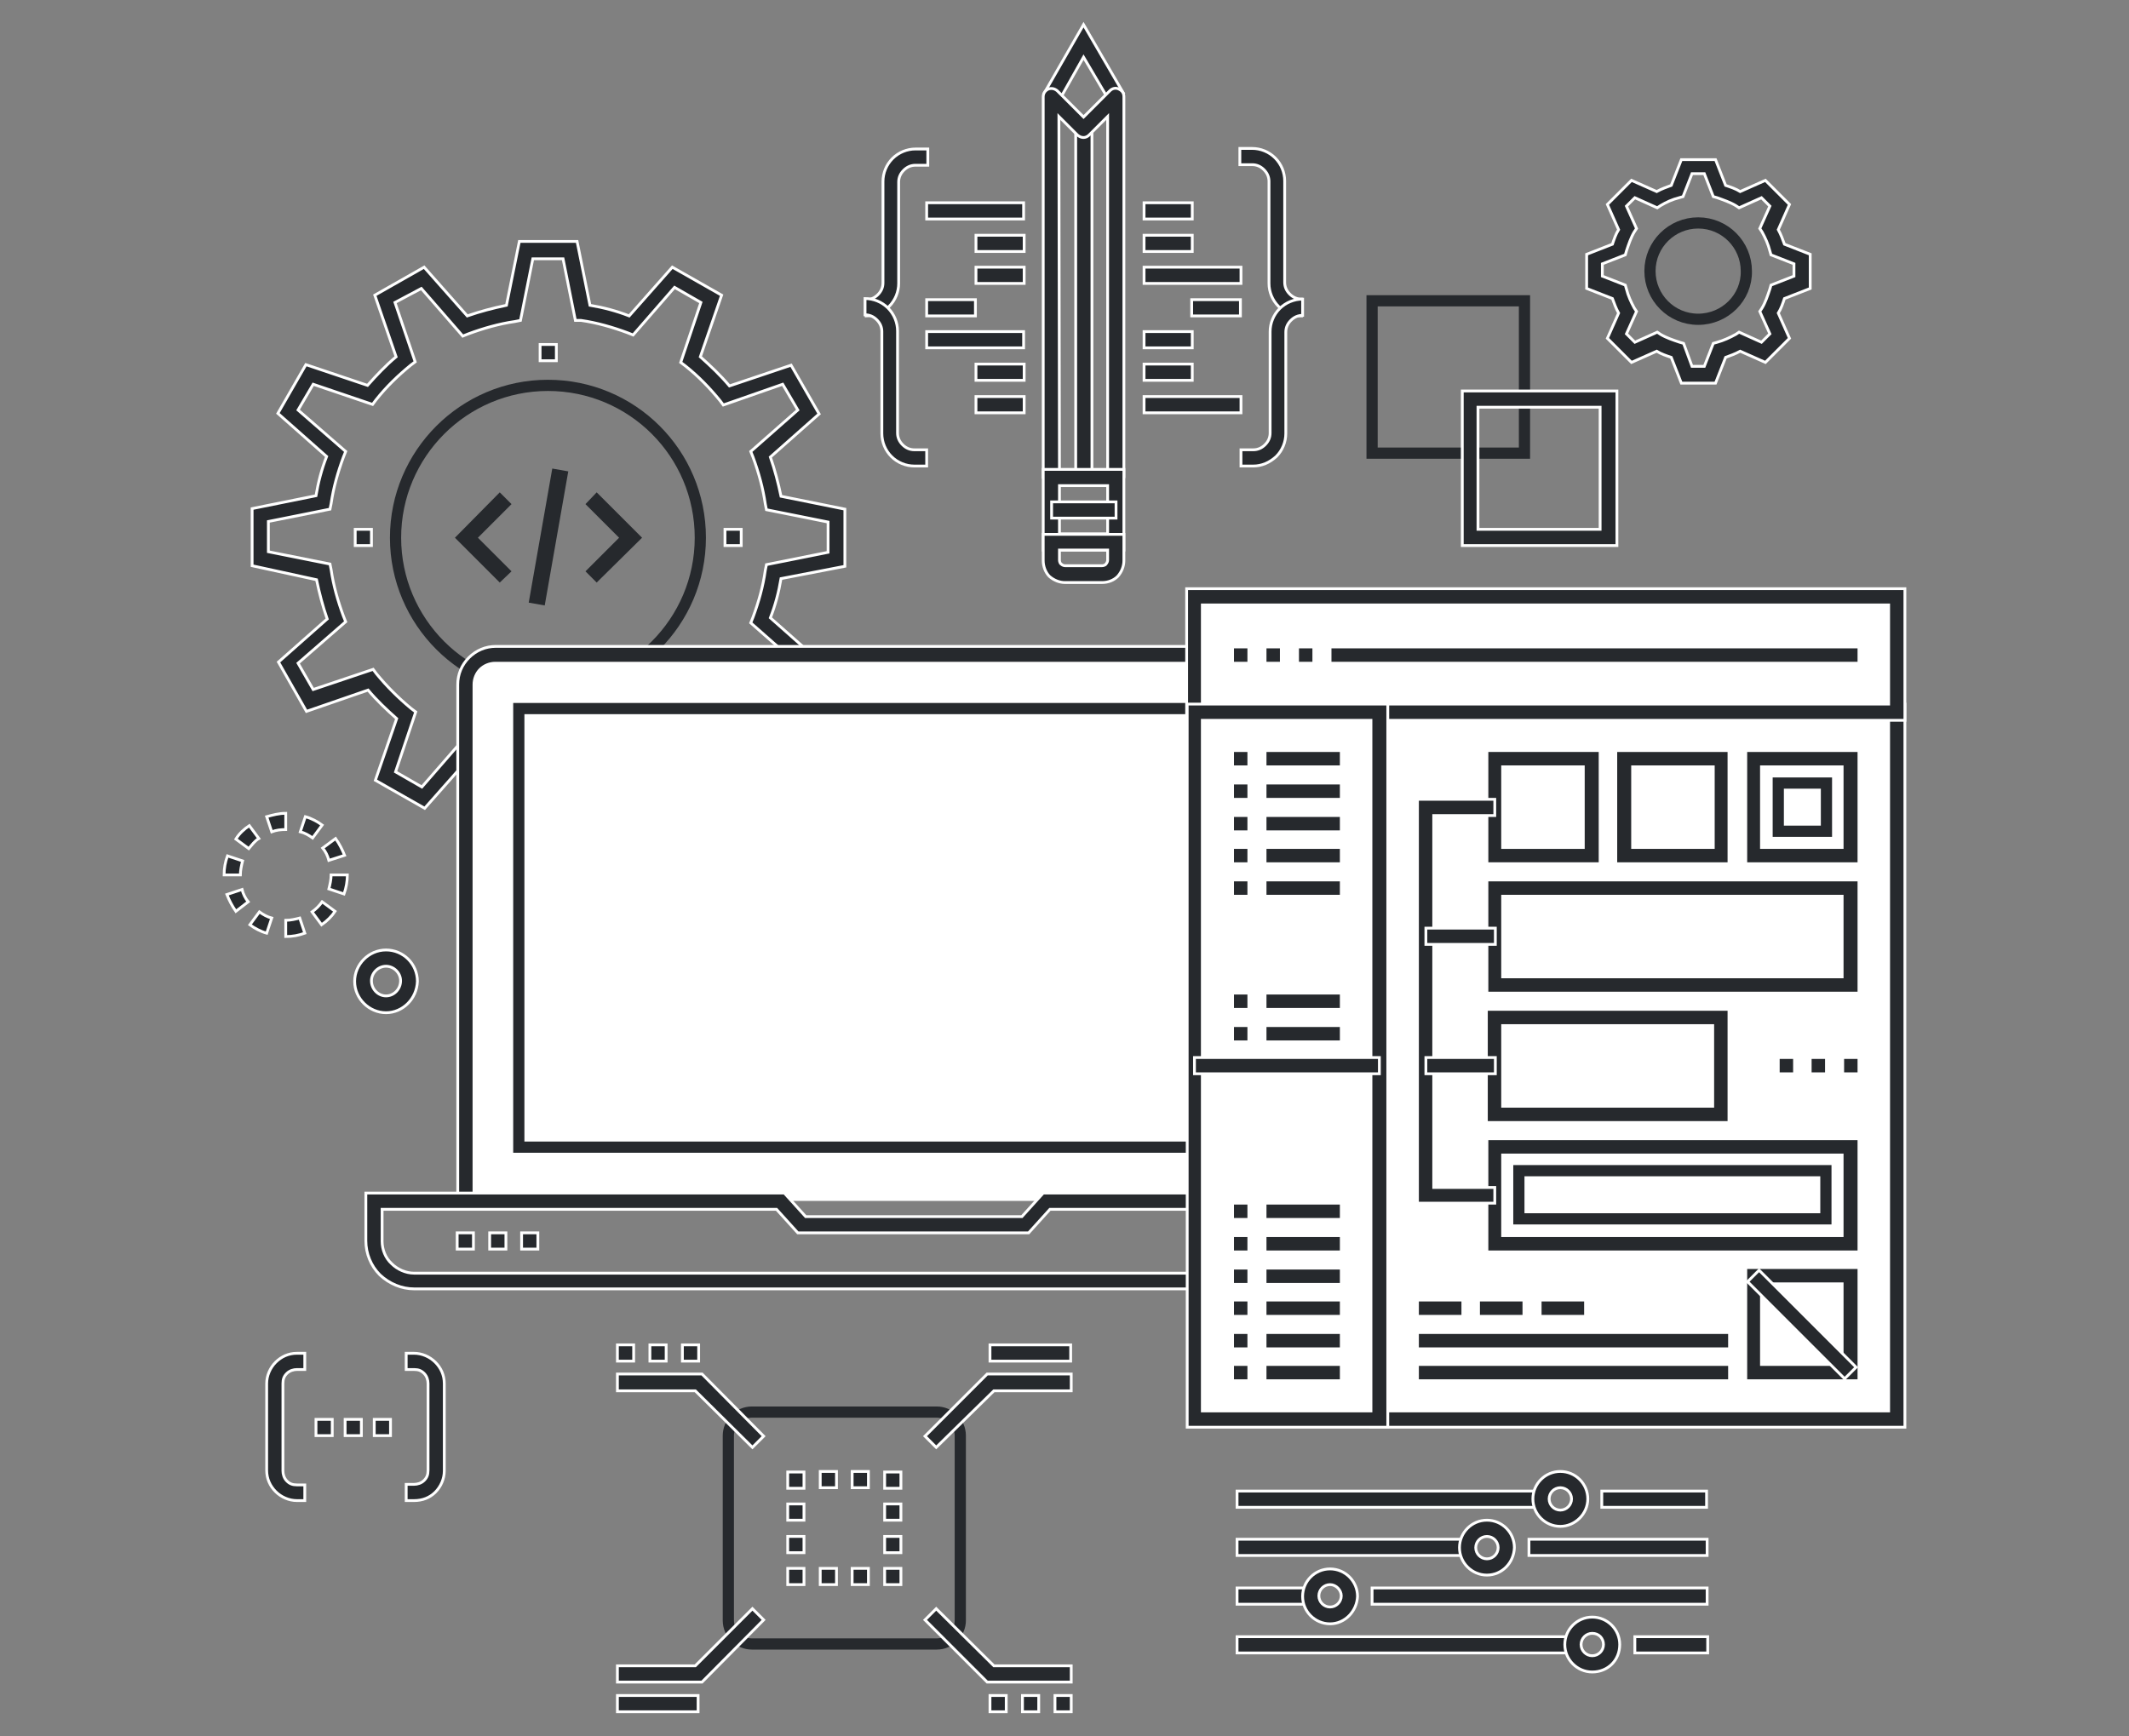 <?xml version="1.0" encoding="utf-8"?>
<!-- Generator: Adobe Illustrator 23.0.1, SVG Export Plug-In . SVG Version: 6.00 Build 0)  -->
<svg version="1.1" id="Layer_1" xmlns="http://www.w3.org/2000/svg" xmlns:xlink="http://www.w3.org/1999/xlink" x="0px" y="0px"
	 viewBox="0 0 380 310" style="enable-background:new 0 0 380 310;" xml:space="preserve">
<rect x="0" y="0" width="380" height="310" fill="#808080" stroke="none"/>
<style type="text/css">
	.st0{fill:none;stroke:#26292D;stroke-width:2;stroke-miterlimit:10;}
	.st1{fill:#26292D;stroke:#FFFFFF;stroke-width:0.5;stroke-miterlimit:10;}
	.st2{fill:#26292D;}
	.st3{fill:#FFFFFF;}
</style>
<g>
	<path class="st0" d="M125,96c0,15-12.2,27.2-27.2,27.2S70.6,111,70.6,96s12.2-27.2,27.2-27.2S125,80.9,125,96z"/>
	<path class="st1" d="M103,148.9H92.8l-2.3-11.4c-2.4-0.4-4.7-1-7-1.9l-7.7,8.7l-8.8-5l3.8-11c-1.8-1.6-3.6-3.3-5.1-5.1l-11,3.8
		l-5-8.8l8.7-7.7c-0.8-2.3-1.4-4.6-1.9-7L45,101V90.8l11.4-2.3c0.4-2.4,1-4.7,1.9-7l-8.7-7.7l5-8.7l11,3.7c1.6-1.8,3.3-3.6,5.1-5.1
		l-3.8-11l8.8-5l7.7,8.7c2.3-0.8,4.6-1.4,7-1.9l2.3-11.4H103l2.3,11.4c2.4,0.4,4.7,1,7,1.9l7.7-8.7l8.8,5l-3.8,11
		c1.8,1.6,3.6,3.3,5.2,5.2l11-3.7l5,8.7l-8.7,7.7c0.8,2.3,1.4,4.6,1.9,7l11.4,2.3v10.2l-11.4,2.2c-0.4,2.4-1,4.7-1.9,7l8.7,7.7
		l-5,8.8l-11-3.7c-1.6,1.8-3.3,3.6-5.2,5.2l3.8,11l-8.8,5l-7.7-8.7c-2.3,0.8-4.6,1.4-7,1.9L103,148.9z M95.1,146h5.4l2.2-11l1-0.2
		c2.8-0.4,5.6-1.2,8.3-2.2l1-0.4l7.4,8.5l4.7-2.7l-3.6-10.7l0.8-0.6c2.2-1.8,4.3-3.8,6.2-6.2l0.6-0.8l10.6,3.6l2.7-4.7l-8.4-7.4
		l0.4-1c1-2.7,1.8-5.5,2.2-8.4l0.2-1l11-2.2v-5.4l-11-2.2l-0.2-1c-0.4-2.8-1.2-5.7-2.2-8.4l-0.4-1l8.4-7.4l-2.7-4.6l-10.6,3.7
		l-0.6-0.8c-1.8-2.2-3.8-4.3-6.2-6.2l-0.8-0.6l3.6-10.7l-4.7-2.7l-7.4,8.5l-1-0.4c-2.7-1-5.5-1.8-8.3-2.2l-1,0l-2.2-11h-5.4l-2.2,11
		l-1,0.2c-2.8,0.4-5.6,1.2-8.3,2.2l-1,0.4l-7.4-8.5L70.5,54l3.6,10.6l-0.8,0.6c-2.2,1.8-4.3,3.8-6.2,6.2l-0.6,0.8l-10.6-3.6
		l-2.7,4.6l8.5,7.4l-0.4,1c-1,2.7-1.8,5.5-2.2,8.3l-0.2,1l-11,2.2v5.4l11,2.2l0.2,1c0.4,2.8,1.2,5.6,2.2,8.3l0.4,1l-8.5,7.4l2.7,4.7
		l10.7-3.6l0.6,0.8c1.8,2.2,3.9,4.3,6.2,6.2l0.8,0.6l-3.6,10.7l4.7,2.7l7.4-8.5l0.9,0.2c2.7,1,5.5,1.8,8.4,2.2l1,0.2L95.1,146z"/>
	<g>
		<polygon class="st2" points="89.2,104 81.2,96 89.2,87.9 91.3,90 85.3,96 91.3,102 		"/>
		<polygon class="st2" points="106.5,104 104.5,102 110.5,96 104.5,90 106.5,87.9 114.6,96 		"/>
		
			<rect x="85.7" y="94.5" transform="matrix(0.173 -0.985 0.985 0.173 -13.539 175.653)" class="st2" width="24.3" height="2.9"/>
	</g>
	<g>
		<rect x="96.4" y="61.5" class="st1" width="2.9" height="2.9"/>
		<rect x="96.4" y="127.5" class="st1" width="2.9" height="2.9"/>
		<rect x="63.4" y="94.5" class="st1" width="2.9" height="2.9"/>
		<rect x="129.4" y="94.5" class="st1" width="2.9" height="2.9"/>
	</g>
</g>
<g>
	<g>
		<path class="st3" d="M241.5,118.4c-1-1-2.4-1.6-3.8-1.6H88.4c-1.4,0-2.7,0.6-3.8,1.6s-1.6,2.4-1.6,3.8v92.2h160v-92.2
			C243,120.8,242.6,119.5,241.5,118.4z"/>
		<path class="st1" d="M244.5,214.4h-2.9v-92.2c0-1-0.4-2-1.1-2.7c-0.7-0.7-1.8-1.1-2.7-1.1H88.4c-1,0-2,0.4-2.7,1.1
			c-0.7,0.7-1.1,1.7-1.1,2.7v92.2h-2.9v-92.2c0-1.8,0.7-3.5,2-4.8s3-2,4.8-2h149.4c1.8,0,3.5,0.7,4.8,2c1.3,1.3,2,3,2,4.8v92.2
			H244.5z"/>
		<path class="st1" d="M252.2,230.1H73.9c-2.2,0-4.4-0.9-6.1-2.5c-1.6-1.6-2.5-3.8-2.5-6.1V213H140l3.8,4.2h38.6l3.8-4.2h74.6v8.6
			c0,2.3-0.9,4.5-2.5,6.1C256.6,229.2,254.5,230.1,252.2,230.1z M68.2,215.9v5.7c0,1.5,0.6,3,1.7,4c1,1,2.5,1.7,4,1.7h178.3
			c1.5,0,3-0.6,4-1.7c1-1,1.7-2.5,1.7-4v-5.7h-70.5l-3.8,4.2h-41.2l-3.8-4.2H68.2z"/>
		<g>
			<rect x="81.6" y="220.1" class="st1" width="2.9" height="2.9"/>
			<rect x="87.4" y="220.1" class="st1" width="2.9" height="2.9"/>
			<rect x="93.1" y="220.1" class="st1" width="2.9" height="2.9"/>
		</g>
		<rect x="230.1" y="220.1" class="st1" width="14.4" height="2.9"/>
		<rect x="92.6" y="126.5" class="st0" width="140.8" height="78.3"/>
	</g>
</g>
<g>
	<rect x="213.2" y="127.2" class="st3" width="125.4" height="126.2"/>
	<g>
		<path class="st1" d="M340,254.8h-95.3V125.7H340V254.8z M247.7,251.9h89.4V128.6h-89.4V251.9z"/>
		<rect x="213.2" y="106.6" class="st3" width="125.4" height="20.6"/>
		<path class="st1" d="M340,128.6H211.8v-23.5H340V128.6z M214.6,125.7h122.5V108H214.6V125.7z"/>
		<path class="st1" d="M247.7,254.8h-35.8V125.7h35.8V254.8z M214.6,251.9h30.1V128.6h-30.1L214.6,251.9L214.6,251.9z"/>
		<g>
			<rect x="213.2" y="188.8" class="st1" width="33" height="2.9"/>
		</g>
		<g>
			<rect x="220" y="115.5" class="st1" width="2.9" height="2.9"/>
			<rect x="225.8" y="115.5" class="st1" width="2.9" height="2.9"/>
			<rect x="231.6" y="115.5" class="st1" width="2.9" height="2.9"/>
			<rect x="237.4" y="115.5" class="st1" width="94.4" height="2.9"/>
		</g>
	</g>
	<g>
		<g>
			<rect x="220" y="139.8" class="st1" width="2.9" height="2.9"/>
			<rect x="225.8" y="139.8" class="st1" width="13.6" height="2.9"/>
		</g>
		<g>
			<rect x="220" y="134" class="st1" width="2.9" height="2.9"/>
			<rect x="225.8" y="134" class="st1" width="13.6" height="2.9"/>
		</g>
		<g>
			<rect x="220" y="145.6" class="st1" width="2.9" height="2.9"/>
			<rect x="225.8" y="145.6" class="st1" width="13.6" height="2.9"/>
		</g>
		<g>
			<rect x="220" y="151.3" class="st1" width="2.9" height="2.9"/>
			<rect x="225.8" y="151.3" class="st1" width="13.6" height="2.9"/>
		</g>
		<g>
			<rect x="220" y="157.1" class="st1" width="2.9" height="2.9"/>
			<rect x="225.8" y="157.1" class="st1" width="13.6" height="2.9"/>
		</g>
		<g>
			<rect x="220" y="177.3" class="st1" width="2.9" height="2.9"/>
			<rect x="225.8" y="177.3" class="st1" width="13.6" height="2.9"/>
		</g>
		<g>
			<rect x="220" y="183.1" class="st1" width="2.9" height="2.9"/>
			<rect x="225.8" y="183.1" class="st1" width="13.6" height="2.9"/>
		</g>
		<g>
			<rect x="220" y="214.8" class="st1" width="2.9" height="2.9"/>
			<rect x="225.8" y="214.8" class="st1" width="13.6" height="2.9"/>
		</g>
		<g>
			<rect x="220" y="220.6" class="st1" width="2.9" height="2.9"/>
			<rect x="225.8" y="220.6" class="st1" width="13.6" height="2.9"/>
		</g>
		<g>
			<rect x="220" y="226.4" class="st1" width="2.9" height="2.9"/>
			<rect x="225.8" y="226.4" class="st1" width="13.6" height="2.9"/>
		</g>
		<g>
			<rect x="220" y="232.1" class="st1" width="2.9" height="2.9"/>
			<rect x="225.8" y="232.1" class="st1" width="13.6" height="2.9"/>
		</g>
		<g>
			<rect x="220" y="237.9" class="st1" width="2.9" height="2.9"/>
			<rect x="225.8" y="237.9" class="st1" width="13.6" height="2.9"/>
		</g>
		<g>
			<rect x="220" y="243.6" class="st1" width="2.9" height="2.9"/>
			<rect x="225.8" y="243.6" class="st1" width="13.6" height="2.9"/>
		</g>
	</g>
	<g>
		<path class="st1" d="M331.8,177.3h-66.4v-20.2h66.4V177.3z M268.2,174.4h60.6V160h-60.6V174.4z"/>
		<g>
			<path class="st1" d="M331.8,223.5h-66.4v-20.2h66.4V223.5z M268.2,220.6h60.6v-14.4h-60.6V220.6z"/>
			<rect x="271.1" y="209" class="st0" width="54.8" height="8.6"/>
		</g>
		<path class="st1" d="M308.6,200.4h-43.3v-20.2h43.3V200.4z M268.2,197.5h37.5v-14.4h-37.5V197.5z"/>
		<g>
			<path class="st1" d="M285.6,154.2h-20.2V134h20.2V154.2z M268.2,151.3h14.4v-14.4h-14.4V151.3z"/>
			<path class="st1" d="M308.6,154.2h-20.2V134h20.2V154.2z M291.4,151.3h14.4v-14.4h-14.4V151.3z"/>
			<path class="st1" d="M331.8,154.2h-20.2V134h20.2V154.2z M314.4,151.3h14.4v-14.4h-14.4V151.3z"/>
			<rect x="317.4" y="139.8" class="st0" width="8.6" height="8.6"/>
		</g>
		<g>
			<path class="st1" d="M331.8,246.5h-20.2v-20.2h20.2V246.5z M314.4,243.6h14.4v-14.4h-14.4V243.6z"/>
			
				<rect x="320.2" y="224.2" transform="matrix(0.707 -0.707 0.707 0.707 -72.967 296.694)" class="st1" width="2.9" height="24.5"/>
		</g>
		<g>
			<polygon class="st1" points="266.8,214.8 253,214.8 253,142.7 266.8,142.7 266.8,145.6 255.9,145.6 255.9,212 266.8,212 			"/>
			<rect x="254.5" y="165.7" class="st1" width="12.4" height="2.9"/>
			<rect x="254.5" y="188.8" class="st1" width="12.4" height="2.9"/>
		</g>
		<g>
			<rect x="317.4" y="188.8" class="st1" width="2.9" height="2.9"/>
			<rect x="323.1" y="188.8" class="st1" width="2.9" height="2.9"/>
			<rect x="328.9" y="188.8" class="st1" width="2.9" height="2.9"/>
		</g>
		<g>
			<rect x="253" y="237.9" class="st1" width="55.7" height="2.9"/>
			<rect x="253" y="243.6" class="st1" width="55.7" height="2.9"/>
			<g>
				<rect x="253" y="232.1" class="st1" width="8.1" height="2.9"/>
				<rect x="263.9" y="232.1" class="st1" width="8.1" height="2.9"/>
				<rect x="274.9" y="232.1" class="st1" width="8.1" height="2.9"/>
			</g>
		</g>
	</g>
</g>
<g>
	<g>
		<rect x="220.8" y="266.2" class="st1" width="54.2" height="2.9"/>
		<rect x="285.9" y="266.2" class="st1" width="18.7" height="2.9"/>
		<path class="st1" d="M278.5,272.5c-2.7,0-4.9-2.2-4.9-4.9s2.2-4.9,4.9-4.9c2.7,0,4.9,2.2,4.9,4.9S281.1,272.5,278.5,272.5z
			 M278.5,265.6c-1.1,0-2,0.9-2,2s0.9,2,2,2s2-0.9,2-2S279.6,265.6,278.5,265.6z"/>
	</g>
	<g>
		<rect x="220.8" y="274.8" class="st1" width="41.1" height="2.9"/>
		<rect x="272.9" y="274.8" class="st1" width="31.8" height="2.9"/>
		<path class="st1" d="M265.4,281.2c-2.7,0-4.9-2.2-4.9-4.9c0-2.7,2.2-4.9,4.9-4.9c2.7,0,4.9,2.2,4.9,4.9
			C270.2,279,268.1,281.2,265.4,281.2z M265.4,274.3c-1.1,0-2,0.9-2,2s0.9,2,2,2s2-0.9,2-2S266.5,274.3,265.4,274.3z"/>
	</g>
	<g>
		<rect x="220.8" y="283.5" class="st1" width="13.1" height="2.9"/>
		<rect x="244.9" y="283.5" class="st1" width="59.8" height="2.9"/>
		<path class="st1" d="M237.4,289.9c-2.7,0-4.9-2.2-4.9-4.9c0-2.7,2.2-4.9,4.9-4.9c2.7,0,4.9,2.2,4.9,4.9
			C242.2,287.6,240.1,289.9,237.4,289.9z M237.4,282.9c-1.1,0-2,0.9-2,2s0.9,2,2,2s2-0.9,2-2C239.4,283.9,238.5,282.9,237.4,282.9z"
			/>
	</g>
	<g>
		<rect x="220.8" y="292.2" class="st1" width="60" height="2.9"/>
		<rect x="291.8" y="292.2" class="st1" width="13" height="2.9"/>
		<path class="st1" d="M284.2,298.5c-2.7,0-4.9-2.2-4.9-4.9c0-2.7,2.2-4.9,4.9-4.9c2.7,0,4.9,2.2,4.9,4.9
			C289.1,296.4,287,298.5,284.2,298.5z M284.2,291.6c-1.1,0-2,0.9-2,2s0.9,2,2,2s2-0.9,2-2C286.2,292.5,285.4,291.6,284.2,291.6z"/>
	</g>
</g>
<g>
	<path class="st0" d="M171.4,289.3c0,2.2-1.8,4.2-4.2,4.2h-33c-2.2,0-4.2-1.8-4.2-4.2v-33c0-2.2,1.8-4.2,4.2-4.2h33
		c2.2,0,4.2,1.8,4.2,4.2V289.3z"/>
	<g>
		<rect x="157.9" y="280" class="st1" width="2.9" height="2.9"/>
		<path class="st1" d="M155,282.9h-2.9V280h2.9V282.9z M149.3,282.9h-2.9V280h2.9V282.9z"/>
		<rect x="140.6" y="280" class="st1" width="2.9" height="2.9"/>
		<path class="st1" d="M143.5,277.2h-2.9v-2.9h2.9V277.2z M143.5,271.4h-2.9v-2.9h2.9V271.4z"/>
		<rect x="140.6" y="262.8" class="st1" width="2.9" height="2.9"/>
		<path class="st1" d="M155,265.6h-2.9v-2.9h2.9V265.6z M149.3,265.6h-2.9v-2.9h2.9V265.6z"/>
		<rect x="157.9" y="262.8" class="st1" width="2.9" height="2.9"/>
		<path class="st1" d="M160.8,277.2h-2.9v-2.9h2.9V277.2z M160.8,271.4h-2.9v-2.9h2.9V271.4z"/>
	</g>
	<g>
		<rect x="176.7" y="240.1" class="st1" width="14.4" height="2.9"/>
		<polygon class="st1" points="167.1,258.4 165.1,256.4 176.2,245.3 191.2,245.3 191.2,248.3 177.4,248.3 		"/>
	</g>
	<g>
		<rect x="110.2" y="302.7" class="st1" width="14.4" height="2.9"/>
		<polygon class="st1" points="125.3,300.3 110.2,300.3 110.2,297.4 124.1,297.4 134.3,287.2 136.3,289.2 		"/>
	</g>
	<g>
		<polygon class="st1" points="191.2,300.3 176.2,300.3 165.1,289.2 167.1,287.2 177.4,297.4 191.2,297.4 		"/>
		<g>
			<rect x="176.7" y="302.7" class="st1" width="2.9" height="2.9"/>
			<rect x="182.5" y="302.7" class="st1" width="2.9" height="2.9"/>
			<rect x="188.3" y="302.7" class="st1" width="2.9" height="2.9"/>
		</g>
	</g>
	<g>
		<polygon class="st1" points="134.3,258.4 124.1,248.3 110.2,248.3 110.2,245.3 125.3,245.3 136.3,256.4 		"/>
		<g>
			<rect x="110.2" y="240.1" class="st1" width="2.9" height="2.9"/>
			<rect x="116" y="240.1" class="st1" width="2.9" height="2.9"/>
			<rect x="121.8" y="240.1" class="st1" width="2.9" height="2.9"/>
		</g>
	</g>
</g>
<g>
	<g>
		<path class="st1" d="M73.9,267.9h-1.4V265h1.4c0.6,0,1.3-0.2,1.8-0.7s0.7-1,0.7-1.8V247c0-0.6-0.2-1.3-0.7-1.8
			c-0.5-0.5-1-0.7-1.8-0.7h-1.4v-2.9h1.4c1.4,0,2.8,0.6,3.8,1.6c1,1,1.6,2.3,1.6,3.8v15.6c0,1.4-0.6,2.8-1.6,3.8
			C76.7,267.4,75.4,267.9,73.9,267.9z"/>
		<path class="st1" d="M54.4,267.9H53c-1.4,0-2.8-0.6-3.8-1.6c-1-1-1.6-2.3-1.6-3.8V247c0-1.4,0.6-2.8,1.6-3.8c1-1,2.3-1.6,3.8-1.6
			h1.4v2.9H53c-0.6,0-1.3,0.2-1.8,0.7s-0.7,1-0.7,1.8v15.6c0,0.6,0.2,1.3,0.7,1.8s1,0.7,1.8,0.7h1.4V267.9z"/>
	</g>
	<g>
		<rect x="56.4" y="253.4" class="st1" width="2.9" height="2.9"/>
		<rect x="61.6" y="253.4" class="st1" width="2.9" height="2.9"/>
		<rect x="66.8" y="253.4" class="st1" width="2.9" height="2.9"/>
	</g>
</g>
<g>
	<g>
		<g>
			<rect x="165.4" y="53.5" class="st1" width="8.7" height="2.9"/>
			<rect x="174.2" y="65" class="st1" width="8.6" height="2.9"/>
			<rect x="174.2" y="70.8" class="st1" width="8.6" height="2.9"/>
			<rect x="165.4" y="59.2" class="st1" width="17.3" height="2.9"/>
			<rect x="174.2" y="42" class="st1" width="8.6" height="2.9"/>
			<rect x="174.2" y="47.7" class="st1" width="8.6" height="2.9"/>
			<rect x="165.4" y="36.2" class="st1" width="17.3" height="2.9"/>
		</g>
		<g>
			<rect x="212.7" y="53.5" class="st1" width="8.7" height="2.9"/>
			<rect x="204.2" y="42" class="st1" width="8.6" height="2.9"/>
			<rect x="204.2" y="36.2" class="st1" width="8.6" height="2.9"/>
			<rect x="204.2" y="47.7" class="st1" width="17.3" height="2.9"/>
			<rect x="204.2" y="65" class="st1" width="8.6" height="2.9"/>
			<rect x="204.2" y="59.2" class="st1" width="8.6" height="2.9"/>
			<rect x="204.2" y="70.8" class="st1" width="17.3" height="2.9"/>
		</g>
		<g>
			<path class="st1" d="M232.3,56.4c-1.5,0-3-0.6-4.1-1.7c-1.1-1.1-1.7-2.6-1.7-4.1V32.4c0-0.8-0.3-1.5-0.9-2.1
				c-0.6-0.6-1.3-0.9-2.1-0.9h-2.2v-2.9h2.2c1.5,0,3,0.6,4.1,1.7c1.1,1.1,1.7,2.6,1.7,4.1v18.1c0,0.8,0.3,1.5,0.9,2.1
				c0.6,0.6,1.3,0.9,2.1,0.9V56.4z"/>
			<path class="st1" d="M223.7,83.2h-2.2v-2.9h2.2c0.8,0,1.5-0.3,2.1-0.9c0.6-0.6,0.9-1.3,0.9-2.1V59.2c0-1.5,0.6-3,1.7-4.1
				c1.1-1.1,2.6-1.7,4.1-1.7v2.9c-0.8,0-1.5,0.3-2.1,0.9c-0.6,0.6-0.9,1.3-0.9,2.1v18.1c0,1.5-0.6,3-1.7,4.1
				C226.6,82.6,225.2,83.2,223.7,83.2z"/>
		</g>
		<g>
			<path class="st1" d="M154.6,56.4v-2.9c0.8,0,1.5-0.3,2.1-0.9c0.6-0.6,0.9-1.3,0.9-2.1V32.4c0-1.5,0.6-3,1.7-4.1
				c1.1-1.1,2.6-1.7,4.1-1.7h2.2v2.9h-2.2c-0.8,0-1.5,0.3-2.1,0.9c-0.6,0.6-0.9,1.3-0.9,2.1v18.1c0,1.5-0.6,3-1.7,4.1
				C157.6,55.8,156.1,56.4,154.6,56.4z"/>
			<path class="st1" d="M165.4,83.2h-2.2c-1.5,0-3-0.6-4.1-1.7c-1.1-1.1-1.7-2.6-1.7-4.1V59.2c0-0.8-0.3-1.5-0.9-2.1
				c-0.6-0.6-1.3-0.9-2.1-0.9v-2.9c1.5,0,3,0.6,4.1,1.7c1.1,1.1,1.7,2.6,1.7,4.1v18.2c0,0.8,0.3,1.5,0.9,2.1
				c0.6,0.6,1.3,0.9,2.1,0.9h2.2V83.2z"/>
		</g>
	</g>
	<g>
		<g>
			<rect x="192" y="23.1" class="st1" width="2.9" height="62.1"/>
			<polygon class="st1" points="198,18 193.4,10.2 189,18 186.4,16.6 193.4,4.4 200.5,16.6 			"/>
			<path class="st1" d="M189.1,85.2h-2.9V17.3c0-0.6,0.3-1.1,0.9-1.4c0.6-0.2,1.1-0.1,1.6,0.3l4.7,4.7l4.7-4.7
				c0.4-0.4,1-0.6,1.6-0.3s0.9,0.7,0.9,1.4v67.8h-2.9V20.8l-3.3,3.3c-0.6,0.6-1.4,0.6-2.1,0l-3.3-3.3L189.1,85.2z"/>
			<path class="st1" d="M200.6,98.2h-14.4V83.8h14.4V98.2z M189.1,95.3h8.6v-8.6h-8.6V95.3z"/>
			<path class="st1" d="M196.7,104h-6.6c-1,0-2-0.4-2.8-1.1c-0.7-0.7-1.1-1.8-1.1-2.8v-4.7h14.4v4.7c0,1-0.4,2-1.1,2.8
				C198.8,103.6,197.8,104,196.7,104z M189.1,98.2v1.8c0,0.2,0.1,0.6,0.3,0.7c0.2,0.2,0.5,0.3,0.7,0.3h6.6c0.2,0,0.6-0.1,0.7-0.3
				c0.2-0.2,0.3-0.5,0.3-0.7v-1.8H189.1z"/>
			<rect x="187.7" y="89.6" class="st1" width="11.5" height="2.9"/>
		</g>
	</g>
</g>
<g>
	<rect x="244.9" y="53.7" class="st0" width="27.2" height="27.2"/>
	<path class="st1" d="M288.6,97.4H261V69.8h27.6V97.4z M263.8,94.5h21.8V72.7h-21.8V94.5z"/>
</g>
<g>
	<path class="st1" d="M306.2,68.4h-6.1l-1.8-4.6c-0.9-0.3-1.8-0.6-2.6-1.1l-4.5,2l-4.3-4.3l2-4.5c-0.5-0.9-0.8-1.8-1.1-2.6l-4.6-1.8
		v-6.1l4.6-1.8c0.3-0.9,0.6-1.8,1.1-2.6l-2-4.5l4.3-4.3l4.5,2c0.9-0.5,1.8-0.8,2.6-1.1l1.8-4.6h6.1l1.8,4.6c0.9,0.3,1.8,0.6,2.6,1.1
		l4.5-2l4.3,4.3l-2,4.5c0.5,0.9,0.8,1.8,1.1,2.6l4.6,1.8v6.1l-4.6,1.8c-0.3,0.9-0.6,1.8-1.1,2.6l2,4.5l-4.3,4.3l-4.5-2
		c-0.9,0.5-1.8,0.8-2.6,1.1L306.2,68.4z M302,65.4h2.2l1.6-4.1l0.7-0.2c1.1-0.3,2.2-0.8,3.3-1.4l0.6-0.4l4,1.8l1.5-1.5l-1.8-4
		l0.4-0.6c0.6-1,1-2.2,1.4-3.4l0.2-0.7l4.1-1.6v-2.2l-4.1-1.6l-0.2-0.7c-0.3-1.2-0.8-2.3-1.4-3.4l-0.4-0.6l1.8-4l-1.5-1.5l-4,1.8
		l-0.6-0.4c-1-0.6-2.2-1-3.3-1.4l-0.7-0.2l-1.6-4.1H302l-1.6,4.1l-0.7,0.2c-1.2,0.3-2.3,0.8-3.3,1.4l-0.6,0.4l-4-1.8l-1.5,1.5l1.8,4
		l-0.4,0.6c-0.6,1-1,2.2-1.4,3.4l-0.2,0.7l-4.1,1.6v2.2l4.1,1.6l0.2,0.7c0.3,1.2,0.8,2.3,1.4,3.4l0.4,0.6l-1.8,4l1.5,1.5l4-1.8
		l0.6,0.4c1,0.6,2.2,1,3.4,1.4l0.7,0.2L302,65.4z"/>
	<path class="st0" d="M303.1,57c-4.8,0-8.6-3.9-8.6-8.6c0-4.8,3.9-8.6,8.6-8.6c4.8,0,8.6,3.9,8.6,8.6C311.8,53.1,307.9,57,303.1,57z
		"/>
</g>
<path class="st1" d="M68.9,180.8c-3,0-5.6-2.5-5.6-5.6c0-3,2.5-5.6,5.6-5.6s5.6,2.5,5.6,5.6C74.4,178.3,71.9,180.8,68.9,180.8z
	 M68.9,172.5c-1.4,0-2.6,1.2-2.6,2.6c0,1.5,1.2,2.7,2.6,2.7c1.4,0,2.6-1.2,2.6-2.7C71.5,173.7,70.3,172.5,68.9,172.5z"/>
<path class="st1" d="M51,167.2v-2.9c0.9,0,1.7-0.2,2.5-0.4l0.9,2.7C53.3,167,52.2,167.2,51,167.2z M47.6,166.6
	c-1.1-0.3-2.2-0.9-3-1.5l1.7-2.3c0.7,0.5,1.4,0.9,2.2,1.1L47.6,166.6z M57.4,165.1l-1.7-2.3c0.7-0.5,1.3-1.1,1.8-1.8l2.3,1.7
	C59.2,163.6,58.4,164.4,57.4,165.1z M42.1,162.7c-0.7-1-1.2-2-1.6-3l2.7-0.9c0.2,0.8,0.6,1.6,1.1,2.2L42.1,162.7z M61.4,159.6
	l-2.7-0.9c0.2-0.8,0.4-1.7,0.4-2.5H62l0,0C62,157.3,61.8,158.5,61.4,159.6z M40,156.2L40,156.2c0-1.2,0.2-2.3,0.6-3.4l2.7,0.9
	c-0.2,0.8-0.4,1.7-0.4,2.5L40,156.2z M58.7,153.6c-0.2-0.8-0.6-1.6-1.1-2.2l2.3-1.7c0.7,1,1.2,2,1.6,3L58.7,153.6z M44.4,151.5
	l-2.3-1.7c0.6-1,1.5-1.8,2.4-2.4l1.7,2.3C45.5,150.1,45,150.8,44.4,151.5z M55.8,149.6c-0.7-0.5-1.4-0.9-2.2-1.1l0.9-2.7
	c1.1,0.3,2.2,0.9,3,1.5L55.8,149.6z M48.5,148.5l-0.9-2.7c1.1-0.3,2.2-0.6,3.4-0.6v2.9C50.1,148.1,49.3,148.2,48.5,148.5z"/>
</svg>
